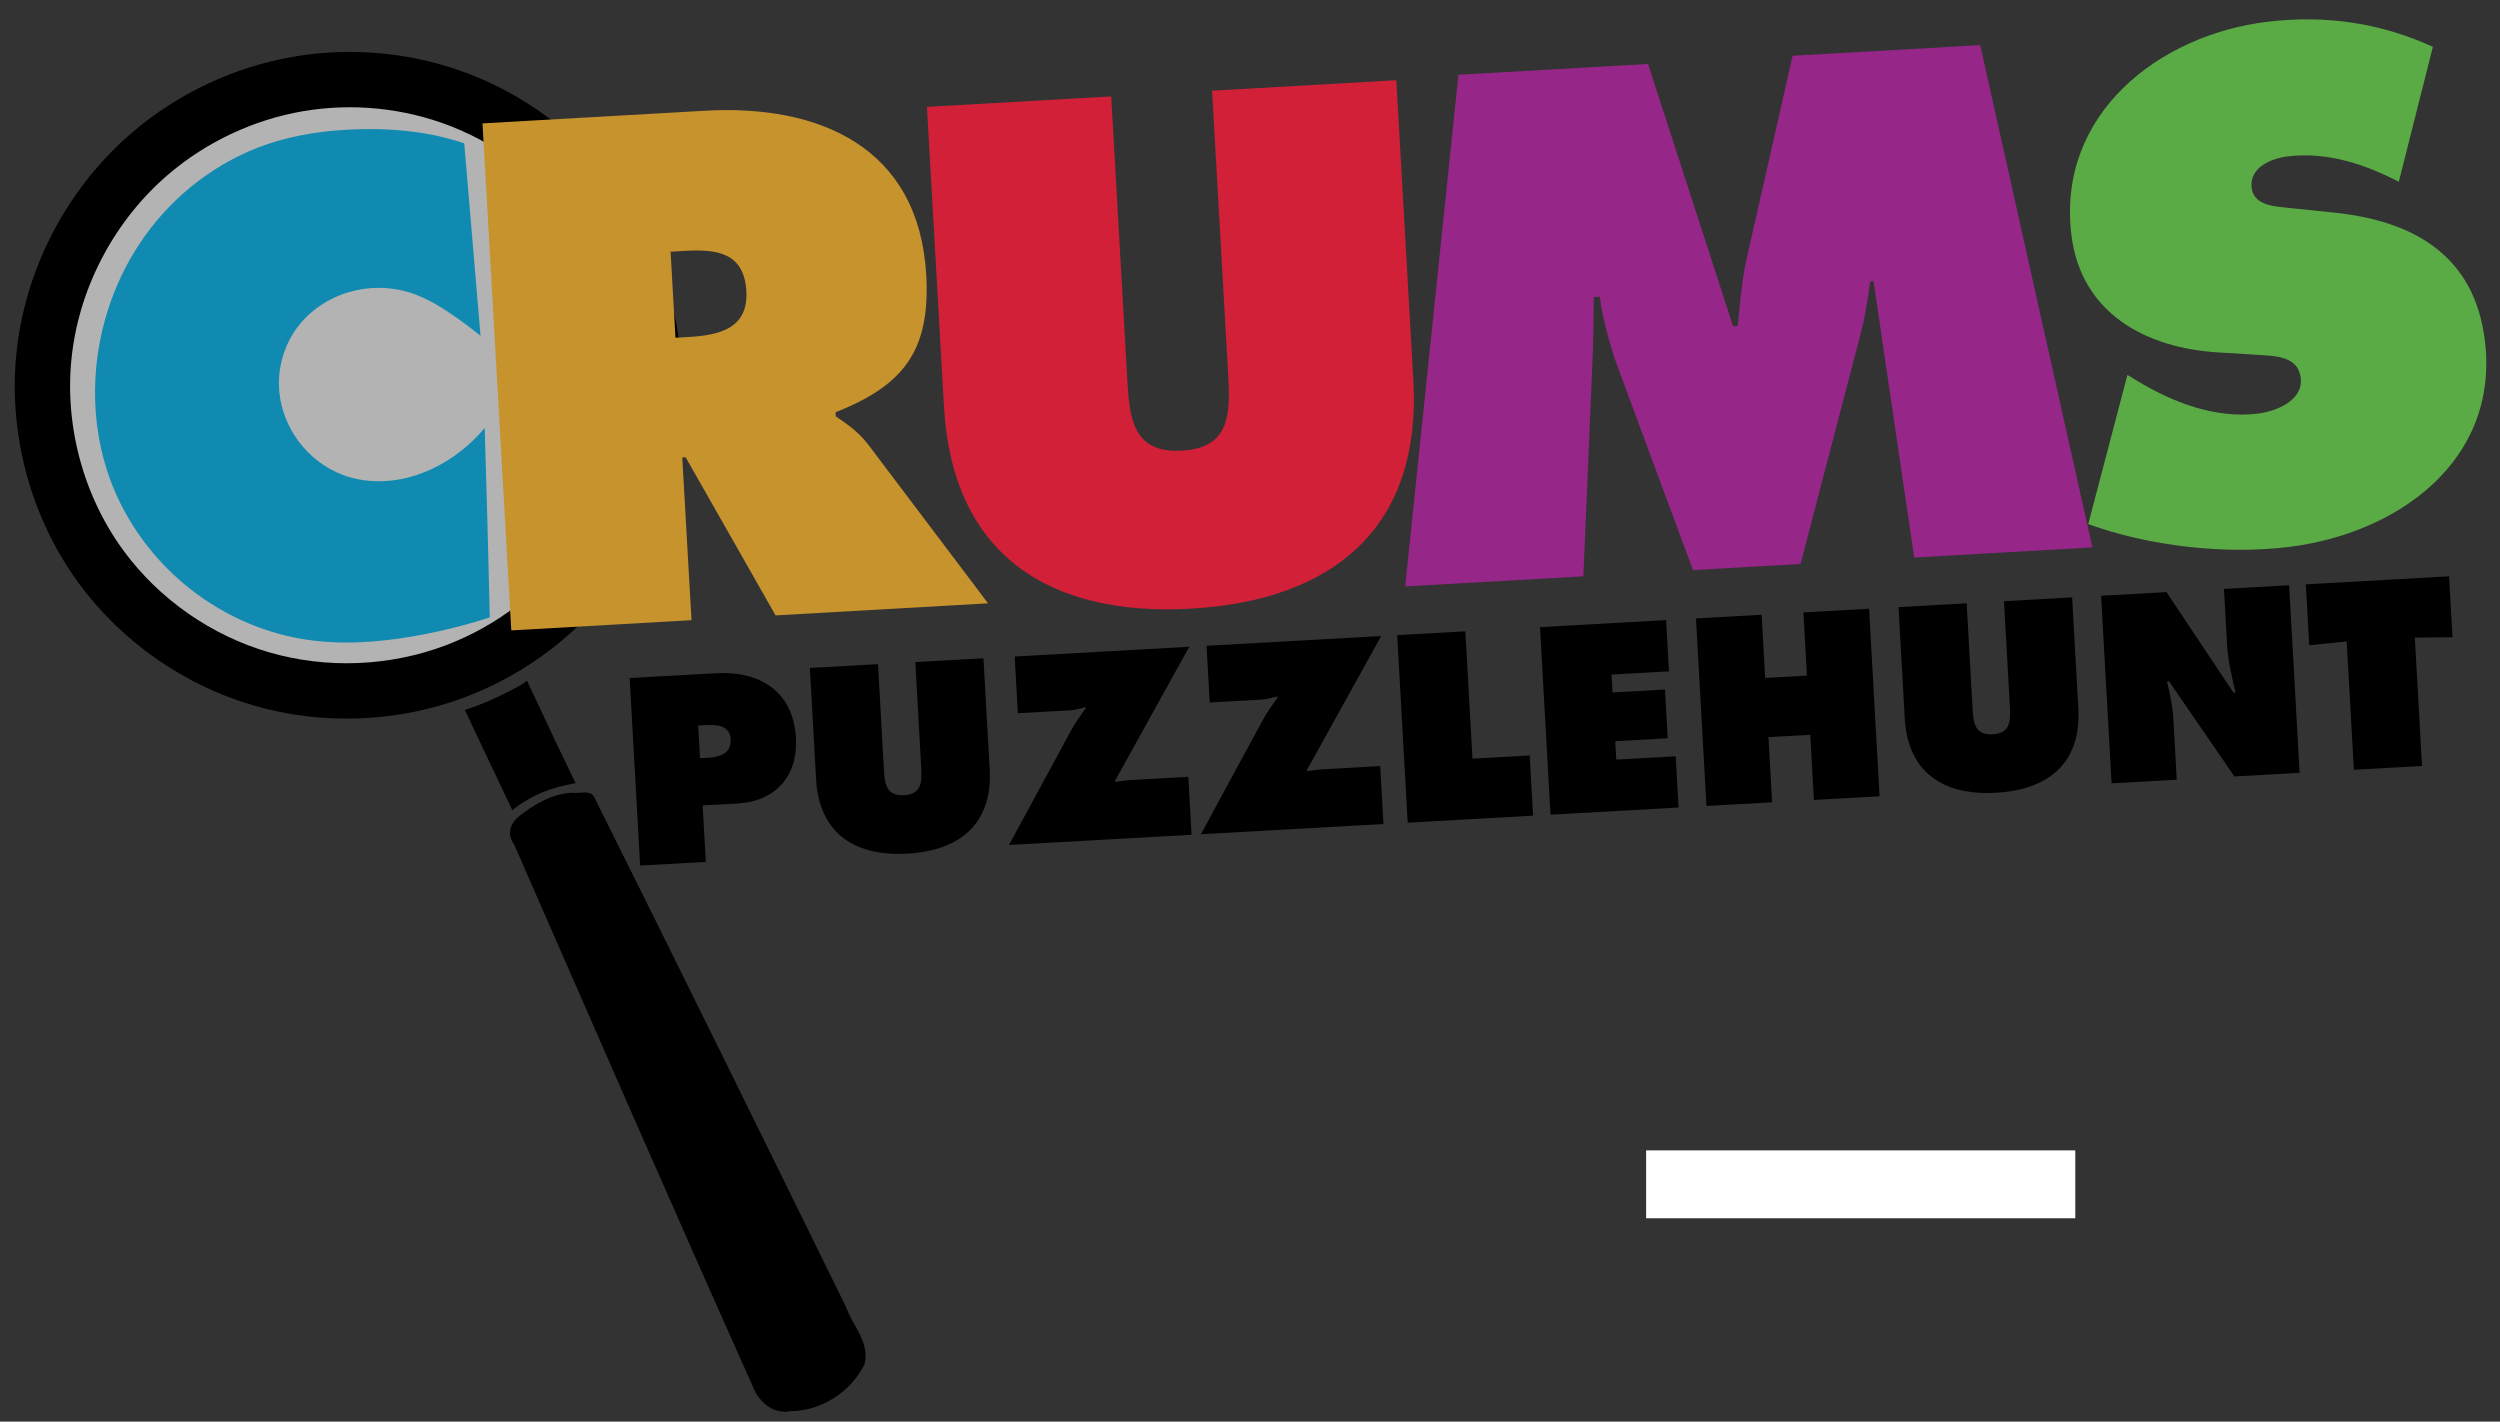 <?xml version="1.0" encoding="UTF-8" standalone="no"?>
<svg
   xmlns:dc="http://purl.org/dc/elements/1.1/"
   xmlns:cc="http://creativecommons.org/ns#"
   xmlns:rdf="http://www.w3.org/1999/02/22-rdf-syntax-ns#"
   xmlns:svg="http://www.w3.org/2000/svg"
   xmlns="http://www.w3.org/2000/svg"
   xmlns:sodipodi="http://sodipodi.sourceforge.net/DTD/sodipodi-0.dtd"
   xmlns:inkscape="http://www.inkscape.org/namespaces/inkscape"
   version="1.1"
   id="svg10"
   width="1445.12"
   height="821.76"
   viewBox="0 0 1445.12 821.76"
   sodipodi:docname="CRUMS-logo-dateless.svg"
   inkscape:version="1.0 (4035a4fb49, 2020-05-01)">
  <rect x="0" y="0" width="1445.12" height="821.76" fill="#333333" stroke="none"/>
  <defs
     id="defs14">
    <inkscape:path-effect
       effect="spiro"
       id="path-effect859"
       is_visible="true"
       lpeversion="1" />
    <inkscape:path-effect
       effect="bspline"
       id="path-effect855"
       is_visible="true"
       lpeversion="1"
       weight="33.333"
       steps="2"
       helper_size="0"
       apply_no_weight="true"
       apply_with_weight="true"
       only_selected="false" />
    <inkscape:path-effect
       effect="bspline"
       id="path-effect851"
       is_visible="true"
       lpeversion="1"
       weight="33.333"
       steps="2"
       helper_size="0"
       apply_no_weight="true"
       apply_with_weight="true"
       only_selected="false" />
    <inkscape:path-effect
       effect="spiro"
       id="path-effect24"
       is_visible="true"
       lpeversion="1" />
  </defs>
  <sodipodi:namedview
     inkscape:document-rotation="0"
     pagecolor="#ffffff"
     bordercolor="#666666"
     borderopacity="1"
     objecttolerance="10"
     gridtolerance="10"
     guidetolerance="10"
     inkscape:pageopacity="0"
     inkscape:pageshadow="2"
     inkscape:window-width="1920"
     inkscape:window-height="1010"
     id="namedview12"
     showgrid="false"
     inkscape:zoom="0.6752173"
     inkscape:cx="926.68435"
     inkscape:cy="406.99589"
     inkscape:window-x="-7"
     inkscape:window-y="-7"
     inkscape:window-maximized="1"
     inkscape:current-layer="g18" />
  <g
     inkscape:label="Image"
     id="g18"
     inkscape:groupmode="layer">
    <path
       style="fill:#b3b3b3;fill-opacity:1;stroke-width:38.108;stroke-miterlimit:4;stroke-dasharray:none"
       d="M 200.679,59.803 C 143.046,59.68 87.784,93.546 59.693,143.526 42.958,172.058 36.007,205.766 39.434,238.62 c 3.626,54.441 38.732,104.388 86.965,129.061 27.201,14.38 58.508,20.416 89.105,17.019 65.269,-4.952 124.541,-53.576 142.172,-116.64 16.892,-56.063 0.837,-120.764 -41.582,-161.43 C 285.843,76.463 243.393,59.27 200.679,59.803 Z"
       id="path884"
       inkscape:label="magnifier glass" />
    <path
       style="fill:none;stroke:#000000;stroke-width:32;stroke-linecap:butt;stroke-linejoin:miter;stroke-miterlimit:4;stroke-dasharray:none;stroke-opacity:1"
       d="M 266.034,57.896 C 236.42,46.393 203.659,43.147 172.349,48.534 141.039,53.92 111.265,67.914 87.083,88.519 53.384,117.233 30.96,158.889 25.723,202.852 c -5.237,43.963 6.808,89.784 33.129,125.384 22.642,30.624 55.544,53.5 92.105,64.165 36.561,10.665 76.566,9.075 112.205,-4.355 33.227,-12.521 62.54,-35.238 82.923,-64.313 20.383,-29.076 31.745,-64.39 32.098,-99.897 C 378.538,188.329 367.876,152.784 348.004,123.356 328.133,93.929 299.133,70.753 266.034,57.896 Z"
       id="path22"
       inkscape:path-effect="#path-effect24"
       inkscape:original-d="M 266.03402,57.895893 C 266.98998,-52.155152 146.73439,78.311974 87.083079,88.518515 27.431765,98.725055 68.263927,248.33132 58.85285,328.23622 c -9.411076,79.9049 136.20787,39.87421 204.3103,59.80981 68.10244,19.9356 1.91492,-220.09909 2.87087,-330.150137 z"
       inkscape:label="magnifier circle" />
    <path
       style="fill:#000000;fill-opacity:1;stroke:#000000;stroke-width:1px;stroke-linecap:butt;stroke-linejoin:miter;stroke-opacity:1"
       d="m 321.748,431.069 c -4.606,-9.677 -10.972,-23.251 -17.338,-36.823 -0.709,0.559 -1.417,1.119 -2.871,1.995 -1.454,0.876 -3.654,2.07 -6.071,3.315 -2.417,1.246 -5.079,2.558 -7.421,3.674 -2.342,1.116 -4.407,2.054 -6.852,3.073 -2.445,1.019 -5.349,2.151 -7.364,2.891 -2.015,0.741 -3.243,1.124 -4.437,1.497 0,0 26.962,56.944 26.962,56.944 0.709,-0.671 1.417,-1.343 3.245,-2.573 1.827,-1.231 4.773,-3.021 6.88,-4.214 2.107,-1.193 3.375,-1.79 4.939,-2.468 1.564,-0.678 3.359,-1.411 5.298,-2.1 1.939,-0.69 3.99,-1.324 5.501,-1.753 1.51,-0.429 2.48,-0.653 4.01,-0.984 1.53,-0.332 3.69,-0.787 5.816,-1.234 -2.845,-5.782 -5.69,-11.562 -10.295,-21.24 z"
       id="path849"
       inkscape:path-effect="#path-effect851"
       inkscape:original-d="m 323.50798,434.96302 c -6.36486,-13.57148 -19.09758,-40.71743 -19.09758,-40.71743 0,0 -1.41607,1.11975 -2.12561,1.67812 -2.19924,1.19435 -4.3994,2.38766 -6.60059,3.57998 -2.64675,1.26894 -5.29439,2.61141 -7.94309,3.91561 -2.05007,0.89601 -4.10106,1.86557 -6.1531,2.79686 -2.83321,1.11977 -5.74188,2.23849 -8.61433,3.35624 -1.15506,0.37392 -3.57998,1.11874 -3.57998,1.11874 0,0 26.96174,56.9441 26.96174,56.9441 0,0 1.41808,-1.34149 2.12562,-2.01374 2.94708,-1.78903 5.89305,-3.57898 8.83808,-5.36997 1.26894,-0.59568 2.53682,-1.19233 3.80373,-1.79 1.86561,-0.74484 3.65557,-1.49065 5.48185,-2.23748 2.05207,-0.63297 4.10306,-1.26692 6.1531,-1.90187 0.97059,-0.22275 1.94015,-0.4465 2.90873,-0.67125 2.08937,-0.4465 6.37685,-1.34249 6.37685,-1.34249 0,0 -5.68928,-11.56262 -8.53542,-17.34542 z"
       inkscape:label="magnifier neck" />
    <path
       style="fill:none;stroke:#000000;stroke-width:1px;stroke-linecap:butt;stroke-linejoin:miter;stroke-opacity:1"
       d="m 375.6,530.473 c -24.911,-50.455 -29.199,-59.107 -31.586,-63.75 -2.387,-4.643 -2.871,-5.277 -3.468,-5.725 -0.597,-0.448 -1.305,-0.709 -2.073,-0.911 -0.768,-0.203 -1.656,-0.357 -2.867,-0.45 -1.212,-0.093 -2.779,-0.131 -4.569,0.037 -1.79,0.168 -3.804,0.541 -5.932,1.113 -2.128,0.572 -4.436,1.367 -6.785,2.355 -2.349,0.988 -4.773,2.182 -6.914,3.325 -2.141,1.143 -4.087,2.288 -5.746,3.425 -1.66,1.137 -3.077,2.293 -4.289,3.501 -1.213,1.208 -2.293,2.559 -3.008,3.712 -0.715,1.154 -1.075,2.091 -1.185,3.154 -0.109,1.063 0.035,2.145 1.005,4.737 0.97,2.592 2.76,6.657 26.257,60.084 23.497,53.428 68.687,156.187 91.599,208.164 22.912,51.977 23.554,53.185 24.859,54.602 1.305,1.417 3.282,3.058 5.258,4.083 1.977,1.025 3.953,1.435 6.172,1.695 2.219,0.259 4.829,0.374 7.514,0.132 2.685,-0.242 5.519,-0.839 8.731,-1.833 3.212,-0.994 6.931,-2.437 10.325,-4.288 3.394,-1.852 6.599,-4.19 9.21,-6.464 2.61,-2.275 4.661,-4.512 6.172,-6.563 1.51,-2.051 2.48,-3.915 3.126,-5.688 0.646,-1.772 0.995,-3.597 1.054,-5.313 0.059,-1.716 -0.17,-3.468 -1.359,-6.481 -1.189,-3.013 -3.36,-7.354 -27.208,-55.647 -23.848,-48.293 -69.38,-140.551 -94.291,-191.006 z"
       id="path853"
       inkscape:path-effect="#path-effect855"
       inkscape:original-d="m 354.97766,488.66764 c -4.28752,-8.65063 -8.57604,-17.30225 -12.86556,-25.95488 -0.4838,-0.63296 -0.96858,-1.26691 -1.45437,-1.90186 -0.70755,-0.26005 -1.41608,-0.52108 -2.12562,-0.78312 -0.81942,-0.18546 -1.7144,-0.29733 -2.57311,-0.4475 -1.56527,10e-4 -3.13148,-0.0736 -4.69873,-0.11188 -2.01278,0.37393 -4.02648,0.74683 -6.04122,1.11875 -2.23653,0.78414 -4.54856,1.56724 -6.82434,2.34936 -2.42299,1.19435 -4.84689,2.38766 -7.27184,3.57999 -1.86361,1.08247 -3.80273,2.23848 -5.7056,3.35623 -1.4161,1.15706 -2.83315,2.31307 -4.25123,3.46811 -1.04318,1.23164 -2.08732,2.6114 -3.13248,3.9156 -0.37192,1.00789 -0.74483,1.94016 -1.11874,2.90874 0.15016,1.15706 0.29933,2.23849 0.44749,3.35623 1.79103,4.06586 3.58099,8.13055 5.36998,12.19432 45.23647,102.77839 90.39556,205.55167 135.59184,308.32601 0.59768,1.19435 1.26891,2.38765 1.90187,3.57998 1.97749,1.64186 3.9539,3.28265 5.92934,4.92248 1.97749,0.41121 3.9539,0.82141 5.92935,1.23062 2.46229,0.11287 5.07264,0.22475 7.60746,0.33562 2.83521,-0.59567 5.66931,-1.19233 8.50246,-1.78999 3.58106,-1.41611 7.31013,-2.83315 10.9637,-4.25123 3.17084,-2.23653 6.34055,-4.62314 9.50933,-6.93622 2.05207,-2.23653 4.10306,-4.47397 6.15309,-6.71246 0.9706,-1.86362 1.94016,-3.72815 2.90874,-5.59373 0.33663,-1.67715 0.67225,-3.5044 1.00687,-5.2581 -0.22275,-1.67715 -0.4465,-3.42981 -0.67125,-5.14622 -2.12465,-4.3249 -4.32481,-8.65063 -6.48872,-12.97744 C 446.04356,673.18507 400.51156,580.92778 354.97766,488.66764 Z"
       inkscape:label="magnifier handle" />
    <path
       style="display:inline;fill:#108ab1;fill-opacity:1;stroke:#108ab1;stroke-width:1px;stroke-linecap:butt;stroke-linejoin:miter;stroke-opacity:1"
       d="m 281.329,304.693 c -0.496,-18.671 -1.029,-37.341 -1.6,-56.01 -4.981,5.804 -10.695,10.979 -16.963,15.363 -7.781,5.442 -16.442,9.67 -25.604,12.162 -12.881,3.504 -26.891,3.467 -39.367,-1.28 -10.167,-3.869 -19.107,-10.799 -25.604,-19.523 -6.169,-8.283 -10.164,-18.21 -11.202,-28.485 -1.356,-13.416 2.463,-27.305 10.562,-38.087 7.413,-9.869 18.239,-17.017 30.085,-20.484 11.533,-3.375 24.07,-3.307 35.526,0.32 8.996,2.848 17.185,7.782 24.964,13.122 5.155,3.539 10.175,7.277 15.043,11.202 L 267.886,83.214 c -5.457,-1.807 -11.017,-3.303 -16.643,-4.481 -14.489,-3.032 -29.37,-3.933 -44.168,-3.521 -17.792,0.496 -35.638,2.909 -52.489,8.641 C 126.359,93.457 101.531,112.42 84.175,136.664 67.237,160.323 57.369,188.909 55.69,217.958 c -1.054,18.243 1.075,36.71 6.721,54.089 8.244,25.378 24.012,48.181 44.488,65.291 19.611,16.388 43.582,27.611 68.812,31.685 21.279,3.436 43.105,1.833 64.331,-1.92 14.407,-2.547 28.64,-6.079 42.567,-10.562 -0.395,-17.284 -0.821,-34.567 -1.28,-51.849 z"
       id="path857"
       inkscape:path-effect="#path-effect859"
       inkscape:original-d="m 281.32866,304.6927 c -0.42774,-17.28399 -1.60028,-56.00969 -1.60028,-56.00969 0,0 -11.30762,10.24277 -16.96293,15.36266 -5.65532,5.11988 -17.06862,8.10907 -25.60443,12.1621 -8.53581,4.05304 -26.24354,-0.85248 -39.36681,-1.28022 -13.12327,-0.42774 -17.06862,-13.01459 -25.60443,-19.52338 -8.53581,-6.50879 -7.46696,-18.98895 -11.20194,-28.48492 -3.73498,-9.49598 7.04222,-25.39006 10.56183,-38.08659 3.51961,-12.69653 20.0578,-13.6547 30.0852,-20.48354 10.0274,-6.82885 23.6851,0.21437 35.52615,0.32005 11.84105,0.10569 16.64388,8.74918 24.96432,13.12227 8.32043,4.37309 15.0426,11.20194 15.0426,11.20194 0,0 -9.28161,-109.778988 -9.28161,-109.778988 0,0 -11.09425,-2.986183 -16.64288,-4.480775 -5.54862,-1.494592 -29.44409,-2.346072 -44.16764,-3.520609 -14.72354,-1.174536 -34.99171,5.761997 -52.48907,8.641495 -17.49736,2.879498 -46.94046,35.207087 -70.412182,52.809137 -23.471726,17.60204 -18.988951,54.19704 -28.484926,81.29406 -9.495976,27.09702 4.481775,36.06057 6.721162,54.08935 2.239388,18.02879 29.659463,43.52853 44.487696,65.29129 14.82823,21.76277 45.8756,21.12466 68.8119,31.68548 22.9363,10.56083 42.88842,-1.27922 64.33113,-1.92033 21.4427,-0.64111 42.56736,-10.56183 42.56736,-10.56183 0,0 -0.85248,-34.56497 -1.28022,-51.84896 z"
       inkscape:label="C" />
    <g
       aria-label="PUZZLEHUNT"
       transform="rotate(-3.2)"
       id="text863"
       style="font-size:144px;line-height:1.25;font-family:'Futura Extra';-inkscape-font-specification:'Futura Extra'"
       inkscape:label="PUZZLEHUNT">
      <path
         d="m 341.524,520.22 h 38.016 v -32.688 h 20.16 c 22.032,0 35.856,-13.824 35.856,-36 0,-26.928 -18.72,-39.888 -44.064,-39.888 h -49.968 z m 38.016,-78.912 h 3.744 c 6.48,0 14.544,0.432 14.544,8.928 0,8.784 -7.488,9.936 -14.4,9.936 h -3.888 z"
         id="path911" />
      <path
         d="m 506.91,411.644 v 60.48 c 0,8.496 -0.288,15.984 -10.8,15.984 -10.512,0 -10.8,-7.488 -10.8,-15.984 v -60.48 h -39.456 v 64.224 c 0,31.68 19.872,46.08 50.256,46.08 30.384,0 50.256,-14.4 50.256,-46.08 v -64.224 z"
         id="path913" />
      <path
         d="m 564.431,411.644 v 32.832 h 29.52 c 3.312,0 6.336,-0.576 9.36,-1.296 l 0.576,0.432 c -3.456,4.32 -6.768,8.352 -9.648,13.104 l -39.168,63.504 h 105.696 v -33.552 h -32.832 c -3.024,0 -6.192,0.288 -9.216,0.576 l -0.432,-0.576 47.232,-75.024 z"
         id="path915" />
      <path
         d="m 675.525,411.644 v 32.832 h 29.52 c 3.312,0 6.336,-0.576 9.36,-1.296 l 0.576,0.432 c -3.456,4.32 -6.768,8.352 -9.648,13.104 l -39.168,63.504 h 105.696 v -33.552 h -32.832 c -3.024,0 -6.192,0.288 -9.216,0.576 l -0.432,-0.576 47.232,-75.024 z"
         id="path917" />
      <path
         d="m 785.899,520.22 h 72.576 v -34.848 h -33.12 v -73.728 h -39.456 z"
         id="path919" />
      <path
         d="m 868.573,520.22 h 74.16 v -29.664 h -34.416 v -10.656 h 30.384 v -28.224 h -30.384 v -10.368 h 33.264 v -29.664 h -73.008 z"
         id="path921" />
      <path
         d="m 958.867,520.22 h 38.016 v -37.728 h 24.192 v 37.728 h 38.016 v -108.576 h -38.016 v 36.576 h -24.192 v -36.576 h -38.016 z"
         id="path923" />
      <path
         d="m 1137.191,411.644 v 60.48 c 0,8.496 -0.288,15.984 -10.8,15.984 -10.512,0 -10.8,-7.488 -10.8,-15.984 v -60.48 h -39.456 v 64.224 c 0,31.68 19.872,46.08 50.256,46.08 30.384,0 50.256,-14.4 50.256,-46.08 v -64.224 z"
         id="path925" />
      <path
         d="m 1193.417,520.22 h 37.728 v -35.28 c 0,-7.2 -1.152,-14.256 -2.448,-21.744 h 1.152 l 34.704,57.024 h 37.728 v -108.576 h -37.728 v 32.544 c 0,9.216 1.728,18.576 3.312,27.648 h -1.152 l -35.424,-60.192 h -37.872 z"
         id="path927" />
      <path
         d="m 1311.942,446.924 21.744,-1.008 v 74.304 h 39.456 v -74.304 l 21.744,1.008 v -35.28 h -82.944 z"
         id="path929" />
    </g>
    <path
       style="font-size:389.333px;line-height:1.25;font-family:'Futura Extra';-inkscape-font-specification:'Futura Extra';display:inline;fill:#c7932d;fill-opacity:1"
       id="path869"
       d="m 295.552,364.403 104.173,-5.915 -5.342,-94.067 1.944,-0.11 51.986,91.418 122.831,-6.975 -69.156,-91.613 c -6.316,-8.22 -13.189,-12.51 -18.874,-16.476 l -0.132,-2.332 c 38.898,-15.467 54.941,-35.097 52.425,-79.409 -4.194,-73.854 -61.757,-98.663 -127.837,-94.91 l -128.662,7.306 z m 92.078,-218.927 8.163,-0.464 c 18.269,-1.037 34.361,0.779 35.641,23.324 1.236,21.768 -16.101,25.482 -33.593,26.475 l -7.385,0.419 z"
       inkscape:label="R" />
    <path
       style="font-size:389.333px;line-height:1.25;font-family:'Futura Extra';-inkscape-font-specification:'Futura Extra';fill:#d22038;fill-opacity:1"
       id="path871"
       d="m 700.633,52.421 9.27,163.257 c 1.302,22.934 1.673,43.191 -26.703,44.802 -28.376,1.611 -30.301,-18.557 -31.603,-41.491 l -9.27,-163.257 -106.506,6.048 9.844,173.363 c 4.856,85.516 60.705,121.34 142.722,116.683 82.017,-4.657 133.451,-46.574 128.596,-132.089 L 807.138,46.373 Z"
       inkscape:label="U" />
    <path
       style="font-size:389.333px;line-height:1.25;font-family:'Futura Extra';-inkscape-font-specification:'Futura Extra';fill:#962688;fill-opacity:1"
       id="path873"
       d="m 812.252,338.984 103.007,-5.849 5.331,-125.87 c 0.504,-11.727 0.597,-23.821 0.712,-35.527 l 3.498,-0.199 c 1.484,12.394 4.867,23.901 8.683,36.163 l 45.134,121.834 62.193,-3.532 34.908,-133.789 c 2.58,-9.506 3.95,-19.722 5.341,-29.55 l 1.944,-0.11 23.498,159.719 103.007,-5.849 -64.842,-290.348 -108.449,6.158 -26.507,116.933 c -2.792,12.637 -3.963,26.352 -5.178,39.29 l -2.721,0.154 L 952.647,36.982 843.032,43.206 Z"
       inkscape:label="M" />
    <path
       style="font-size:389.333px;line-height:1.25;font-family:'Futura Extra';-inkscape-font-specification:'Futura Extra';fill:#5aab45;fill-opacity:1"
       id="path875"
       d="m 1207.102,302.937 c 34.843,12.705 78.566,17.686 115.294,13.306 63.014,-7.514 122.313,-49.481 114.015,-119.068 -5.901,-49.484 -41.233,-69.581 -87.276,-74.285 l -24.614,-2.554 c -8.349,-0.965 -21.677,-0.944 -22.968,-11.769 -1.429,-11.984 11.688,-17.077 20.965,-18.184 22.809,-2.72 44.451,4.502 64.096,14.706 l 19.711,-78.024 c -30.683,-13.985 -62.192,-18.462 -95.438,-14.498 -63.402,7.56 -121.807,53.734 -113.555,122.934 5.439,45.618 43.137,65.825 85.378,68.237 l 21.724,1.331 c 9.896,0.78 23.951,0.281 25.518,13.425 1.567,13.144 -14.55,19.379 -24.987,20.624 -24.355,2.904 -48.594,-6.361 -69.288,-18.792 l -5.919,-3.607 z"
       inkscape:label="S" />
    <path
       style="fill:#000000;fill-opacity:1;stroke:#000000;stroke-width:1;stroke-miterlimit:4;stroke-dasharray:none;stroke-opacity:1"
       d="m 330.865,458.746 c -11.652,0.395 -22.411,6.962 -31.262,14.093 -4.476,3.99 -5.937,9.724 -2.089,14.804 45.733,104.479 91.304,209.042 137.916,313.129 3.175,8.778 11.454,16.457 21.378,14.442 17.654,0.015 34.737,-11.018 42.41,-26.767 3.349,-11.94 -6.919,-22.122 -10.617,-32.702 -48.365,-98.575 -96.868,-197.083 -145.867,-295.345 -2.801,-3.286 -8.068,-1.033 -11.869,-1.654 z"
       id="path888" />
    <rect
       y="664.971"
       x="951.546"
       height="39.247"
       width="248.068"
       id="rect891"
       style="fill:#ffffff;fill-opacity:1;stroke-width:0.1;stroke-linecap:round;stroke-linejoin:round;stroke-dashoffset:1.2" />
  </g>
</svg>
